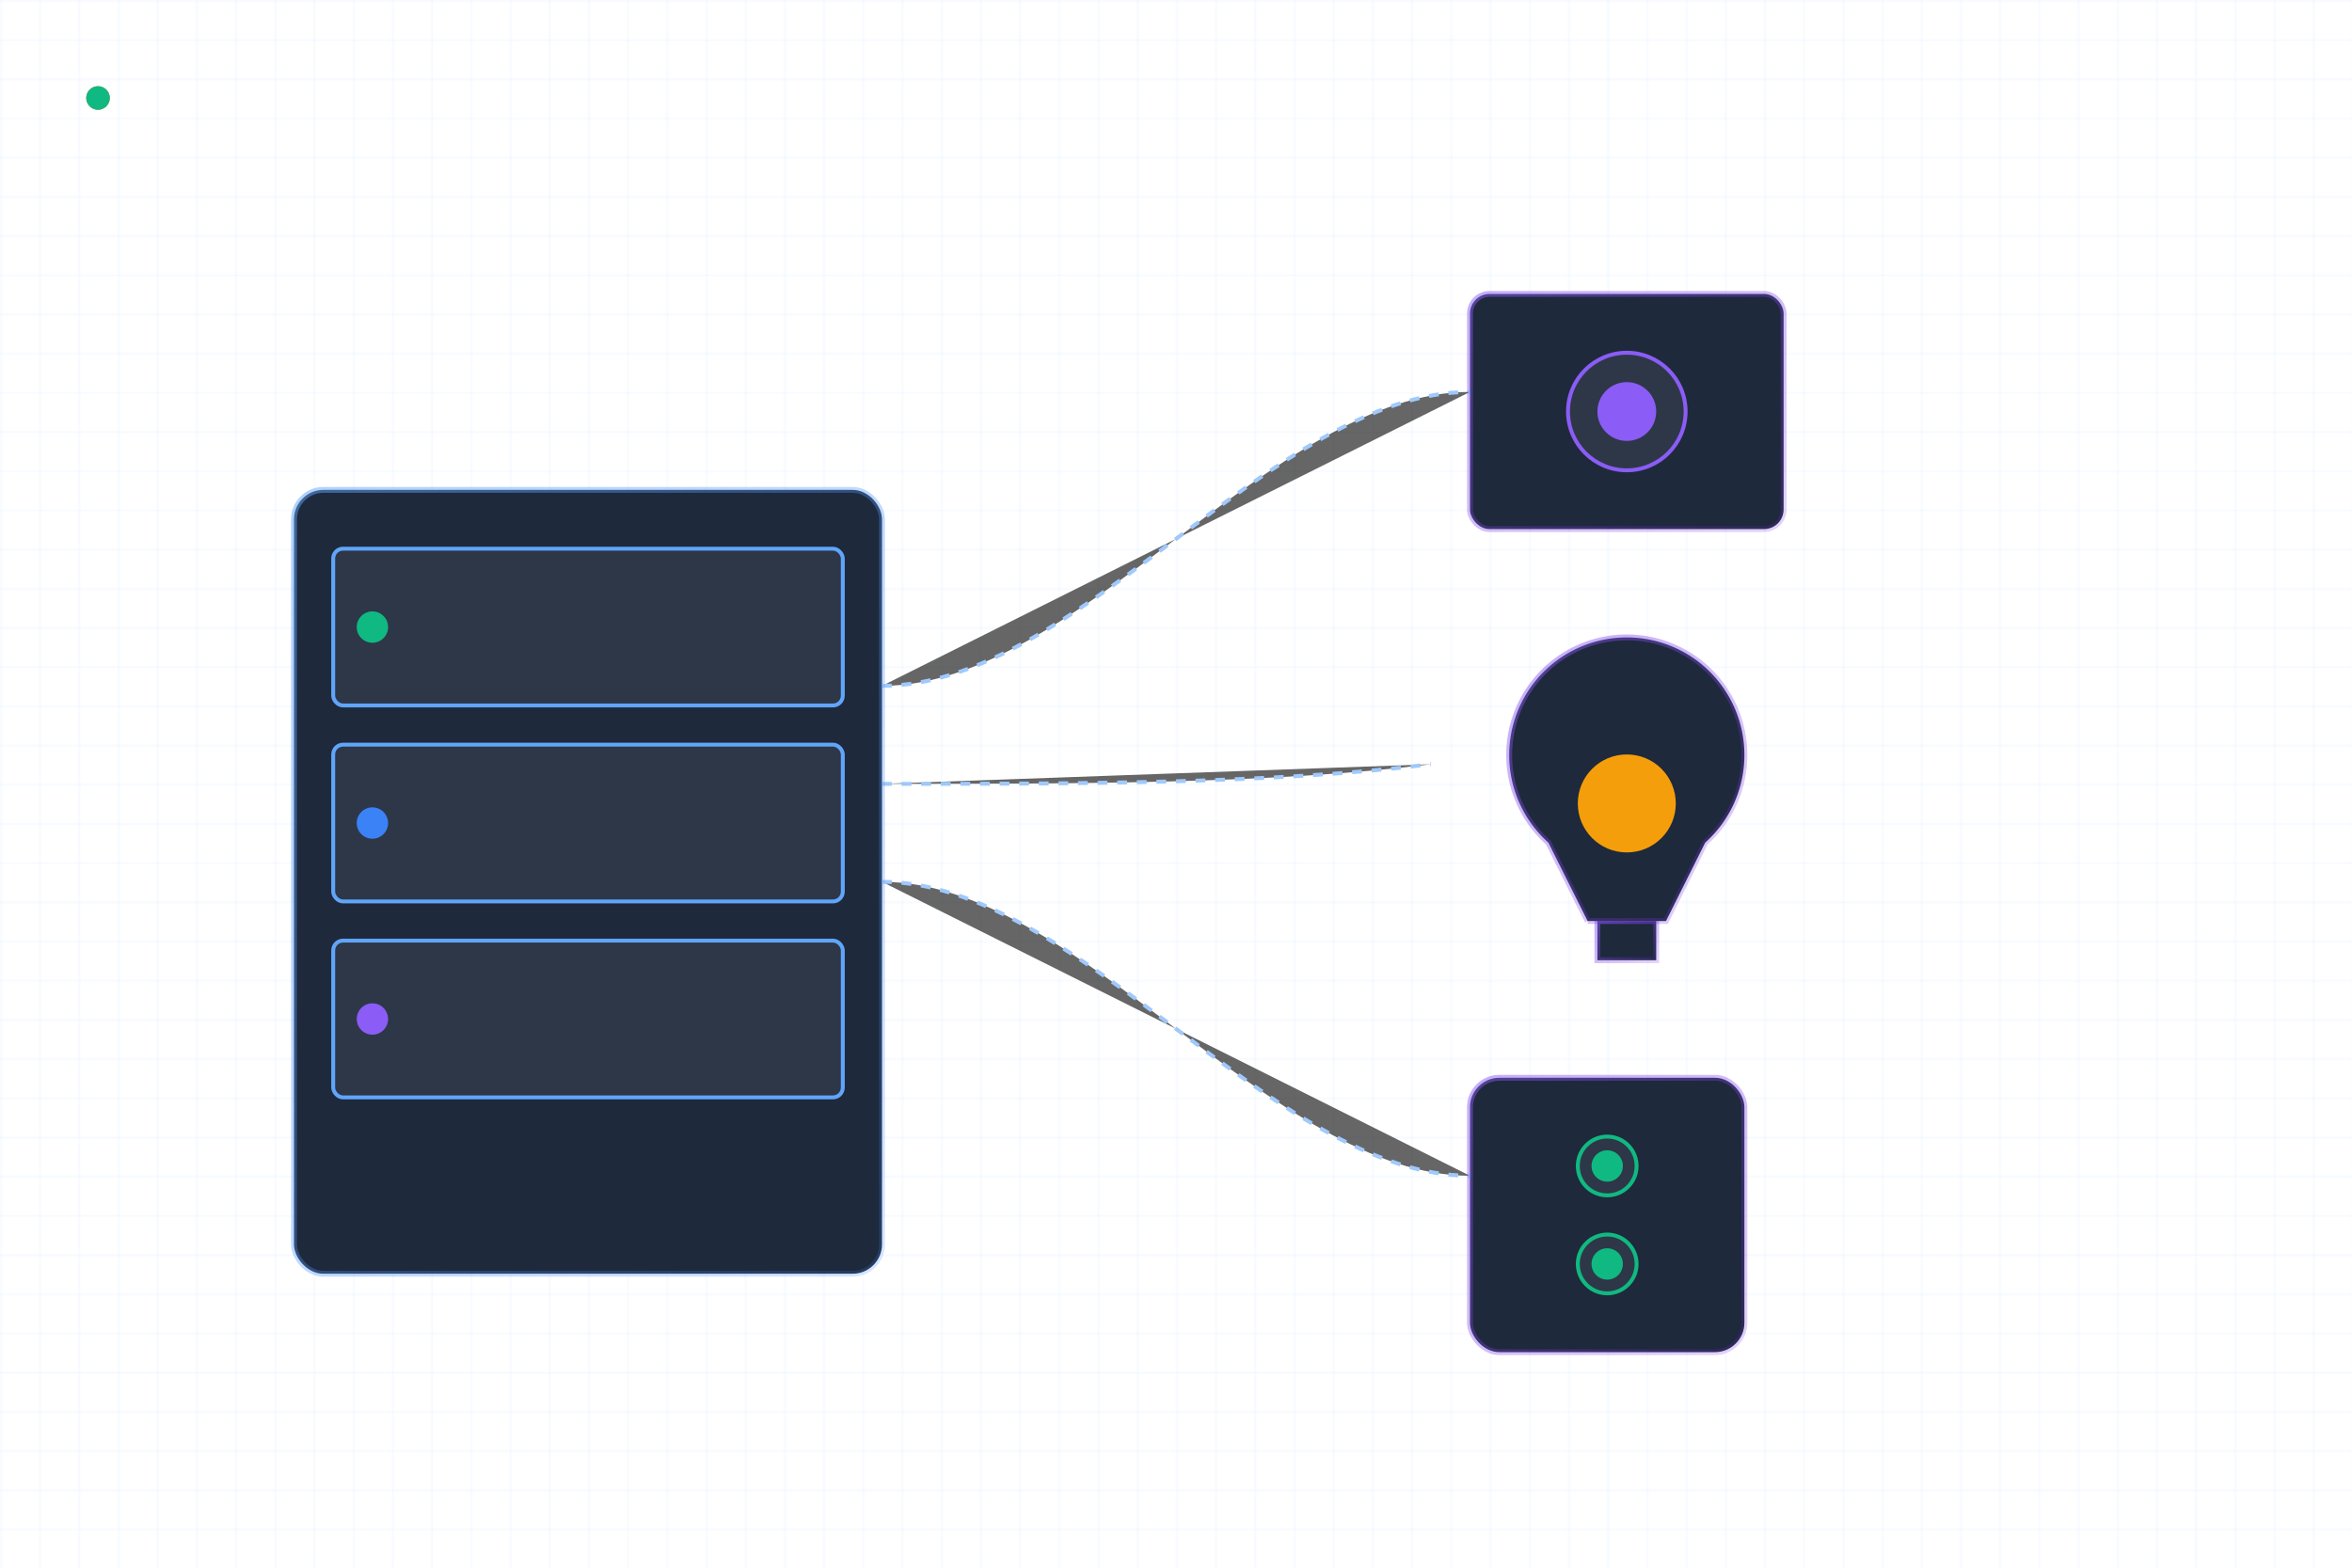 <svg xmlns="http://www.w3.org/2000/svg" viewBox="0 0 1200 800">
  <defs>
    <!-- Gradients -->
    <linearGradient id="serverGlow" x1="0" y1="0" x2="1" y2="1">
      <stop offset="0%" stop-color="#60A5FA" stop-opacity="0.5"/>
      <stop offset="100%" stop-color="#3B82F6" stop-opacity="0.2"/>
    </linearGradient>
    
    <linearGradient id="deviceGlow" x1="0" y1="0" x2="1" y2="1">
      <stop offset="0%" stop-color="#8B5CF6" stop-opacity="0.5"/>
      <stop offset="100%" stop-color="#6D28D9" stop-opacity="0.2"/>
    </linearGradient>

    <!-- Filters -->
    <filter id="neonGlow" x="-50%" y="-50%" width="200%" height="200%">
      <feGaussianBlur stdDeviation="3" result="blur"/>
      <feMerge>
        <feMergeNode in="blur"/>
        <feMergeNode in="SourceGraphic"/>
      </feMerge>
    </filter>

    <!-- Patterns -->
    <pattern id="gridPattern" x="0" y="0" width="20" height="20" patternUnits="userSpaceOnUse">
      <path d="M 20 0 L 0 0 0 20" fill="none" stroke="#60A5FA" stroke-width="0.5" opacity="0.2"/>
    </pattern>
  </defs>

  <!-- Background Grid -->
  <rect width="100%" height="100%" fill="url(#gridPattern)"/>

  <!-- Main Platform Elements -->
  <g transform="translate(50, 50)">
    <!-- Server Stack -->
    <g transform="translate(100, 200)">
      <!-- Main Server Frame -->
      <rect x="0" y="0" width="300" height="400" rx="15" 
            fill="#1E293B" stroke="url(#serverGlow)" stroke-width="3" 
            filter="url(#neonGlow)"/>
      
      <!-- Server Units -->
      <g>
        <rect x="20" y="30" width="260" height="80" rx="5" 
              fill="#2D3748" stroke="#60A5FA" stroke-width="2">
          <animate attributeName="opacity" values="0.7;1;0.7" dur="2s" repeatCount="indefinite"/>
        </rect>
        <circle cx="40" cy="70" r="8" fill="#10B981">
          <animate attributeName="fill" values="#10B981;#34D399;#10B981" dur="2s" repeatCount="indefinite"/>
        </circle>
      </g>

      <g transform="translate(0, 100)">
        <rect x="20" y="30" width="260" height="80" rx="5" 
              fill="#2D3748" stroke="#60A5FA" stroke-width="2">
          <animate attributeName="opacity" values="0.7;1;0.7" dur="3s" repeatCount="indefinite"/>
        </rect>
        <circle cx="40" cy="70" r="8" fill="#3B82F6">
          <animate attributeName="fill" values="#3B82F6;#60A5FA;#3B82F6" dur="3s" repeatCount="indefinite"/>
        </circle>
      </g>

      <g transform="translate(0, 200)">
        <rect x="20" y="30" width="260" height="80" rx="5" 
              fill="#2D3748" stroke="#60A5FA" stroke-width="2">
          <animate attributeName="opacity" values="0.7;1;0.7" dur="4s" repeatCount="indefinite"/>
        </rect>
        <circle cx="40" cy="70" r="8" fill="#8B5CF6">
          <animate attributeName="fill" values="#8B5CF6;#A78BFA;#8B5CF6" dur="4s" repeatCount="indefinite"/>
        </circle>
      </g>
    </g>

    <!-- IoT Devices -->
    <!-- Security Camera -->
    <g transform="translate(700, 100)">
      <rect x="0" y="0" width="160" height="120" rx="10" 
            fill="#1E293B" stroke="url(#deviceGlow)" stroke-width="3" 
            filter="url(#neonGlow)"/>
      <circle cx="80" cy="60" r="30" fill="#2D3748" stroke="#8B5CF6" stroke-width="2">
        <animate attributeName="r" values="30;32;30" dur="2s" repeatCount="indefinite"/>
      </circle>
      <circle cx="80" cy="60" r="15" fill="#8B5CF6" filter="url(#neonGlow)">
        <animate attributeName="opacity" values="1;0.5;1" dur="1.5s" repeatCount="indefinite"/>
      </circle>
    </g>

    <!-- Smart Bulb - Moved to the left for alignment -->
    <g transform="translate(680, 300)">
      <!-- Bulb Base -->
      <rect x="85" y="120" width="30" height="20" 
            fill="#1E293B" stroke="url(#deviceGlow)" stroke-width="3" 
            filter="url(#neonGlow)"/>
      <!-- Bulb Shape -->
      <path d="M80,120 L120,120 L140,80 A60,60 0 1,0 60,80 L80,120" 
            fill="#1E293B" stroke="url(#deviceGlow)" stroke-width="3" 
            filter="url(#neonGlow)"/>
      <circle cx="100" cy="60" r="25" fill="#F59E0B" filter="url(#neonGlow)">
        <animate attributeName="opacity" values="0.8;0.3;0.8" dur="2s" repeatCount="indefinite"/>
      </circle>
    </g>

    <!-- Smart Outlet -->
    <g transform="translate(700, 500)">
      <rect x="0" y="0" width="140" height="140" rx="15" 
            fill="#1E293B" stroke="url(#deviceGlow)" stroke-width="3" 
            filter="url(#neonGlow)"/>
      <circle cx="70" cy="45" r="15" fill="#2D3748" stroke="#10B981" stroke-width="2"/>
      <circle cx="70" cy="95" r="15" fill="#2D3748" stroke="#10B981" stroke-width="2"/>
      <circle cx="70" cy="45" r="8" fill="#10B981">
        <animate attributeName="opacity" values="1;0.5;1" dur="2s" repeatCount="indefinite"/>
      </circle>
      <circle cx="70" cy="95" r="8" fill="#10B981">
        <animate attributeName="opacity" values="1;0.5;1" dur="2.5s" repeatCount="indefinite"/>
      </circle>
    </g>

    <!-- Data Flow Lines -->
    <g stroke="#60A5FA" stroke-width="2" filter="url(#neonGlow)">
      <!-- Line to Camera -->
      <path d="M400,300 C500,300 600,150 700,150" 
            stroke-dasharray="5,5" opacity="0.6">
        <animate attributeName="stroke-dashoffset" values="0;-20" dur="2s" repeatCount="indefinite"/>
        <animate attributeName="opacity" values="0.6;0.8;0.6" dur="2s" repeatCount="indefinite"/>
      </path>
      <!-- Line to Bulb - Adjusted to connect properly -->
      <path d="M400,350 C500,350 600,350 680,340" 
            stroke-dasharray="5,5" opacity="0.6">
        <animate attributeName="stroke-dashoffset" values="0;-20" dur="3s" repeatCount="indefinite"/>
        <animate attributeName="opacity" values="0.6;0.9;0.6" dur="1.5s" repeatCount="indefinite"/>
        <animate attributeName="stroke-width" values="2;3;2" dur="2s" repeatCount="indefinite"/>
      </path>
      <!-- Line to Outlet -->
      <path d="M400,400 C500,400 600,550 700,550" 
            stroke-dasharray="5,5" opacity="0.6">
        <animate attributeName="stroke-dashoffset" values="0;-20" dur="2.5s" repeatCount="indefinite"/>
        <animate attributeName="opacity" values="0.6;0.8;0.6" dur="2s" repeatCount="indefinite"/>
      </path>
    </g>

    <!-- Data Particles - Updated bulb particle path -->
    <g>
      <circle r="6" fill="#60A5FA" filter="url(#neonGlow)">
        <animate attributeName="r" values="6;8;6" dur="2s" repeatCount="indefinite"/>
        <animateMotion path="M400,300 C500,300 600,150 700,150" dur="3s" repeatCount="indefinite"/>
      </circle>
      <circle r="6" fill="#F59E0B" filter="url(#neonGlow)">
        <animate attributeName="r" values="6;9;6" dur="1.5s" repeatCount="indefinite"/>
        <animate attributeName="opacity" values="1;0.7;1" dur="2s" repeatCount="indefinite"/>
        <animateMotion path="M400,350 C500,350 600,350 680,340" dur="4s" repeatCount="indefinite"/>
      </circle>
      <circle r="6" fill="#10B981" filter="url(#neonGlow)">
        <animate attributeName="r" values="6;8;6" dur="2s" repeatCount="indefinite"/>
        <animateMotion path="M400,400 C500,400 600,550 700,550" dur="3.5s" repeatCount="indefinite"/>
      </circle>
    </g>
  </g>
</svg>